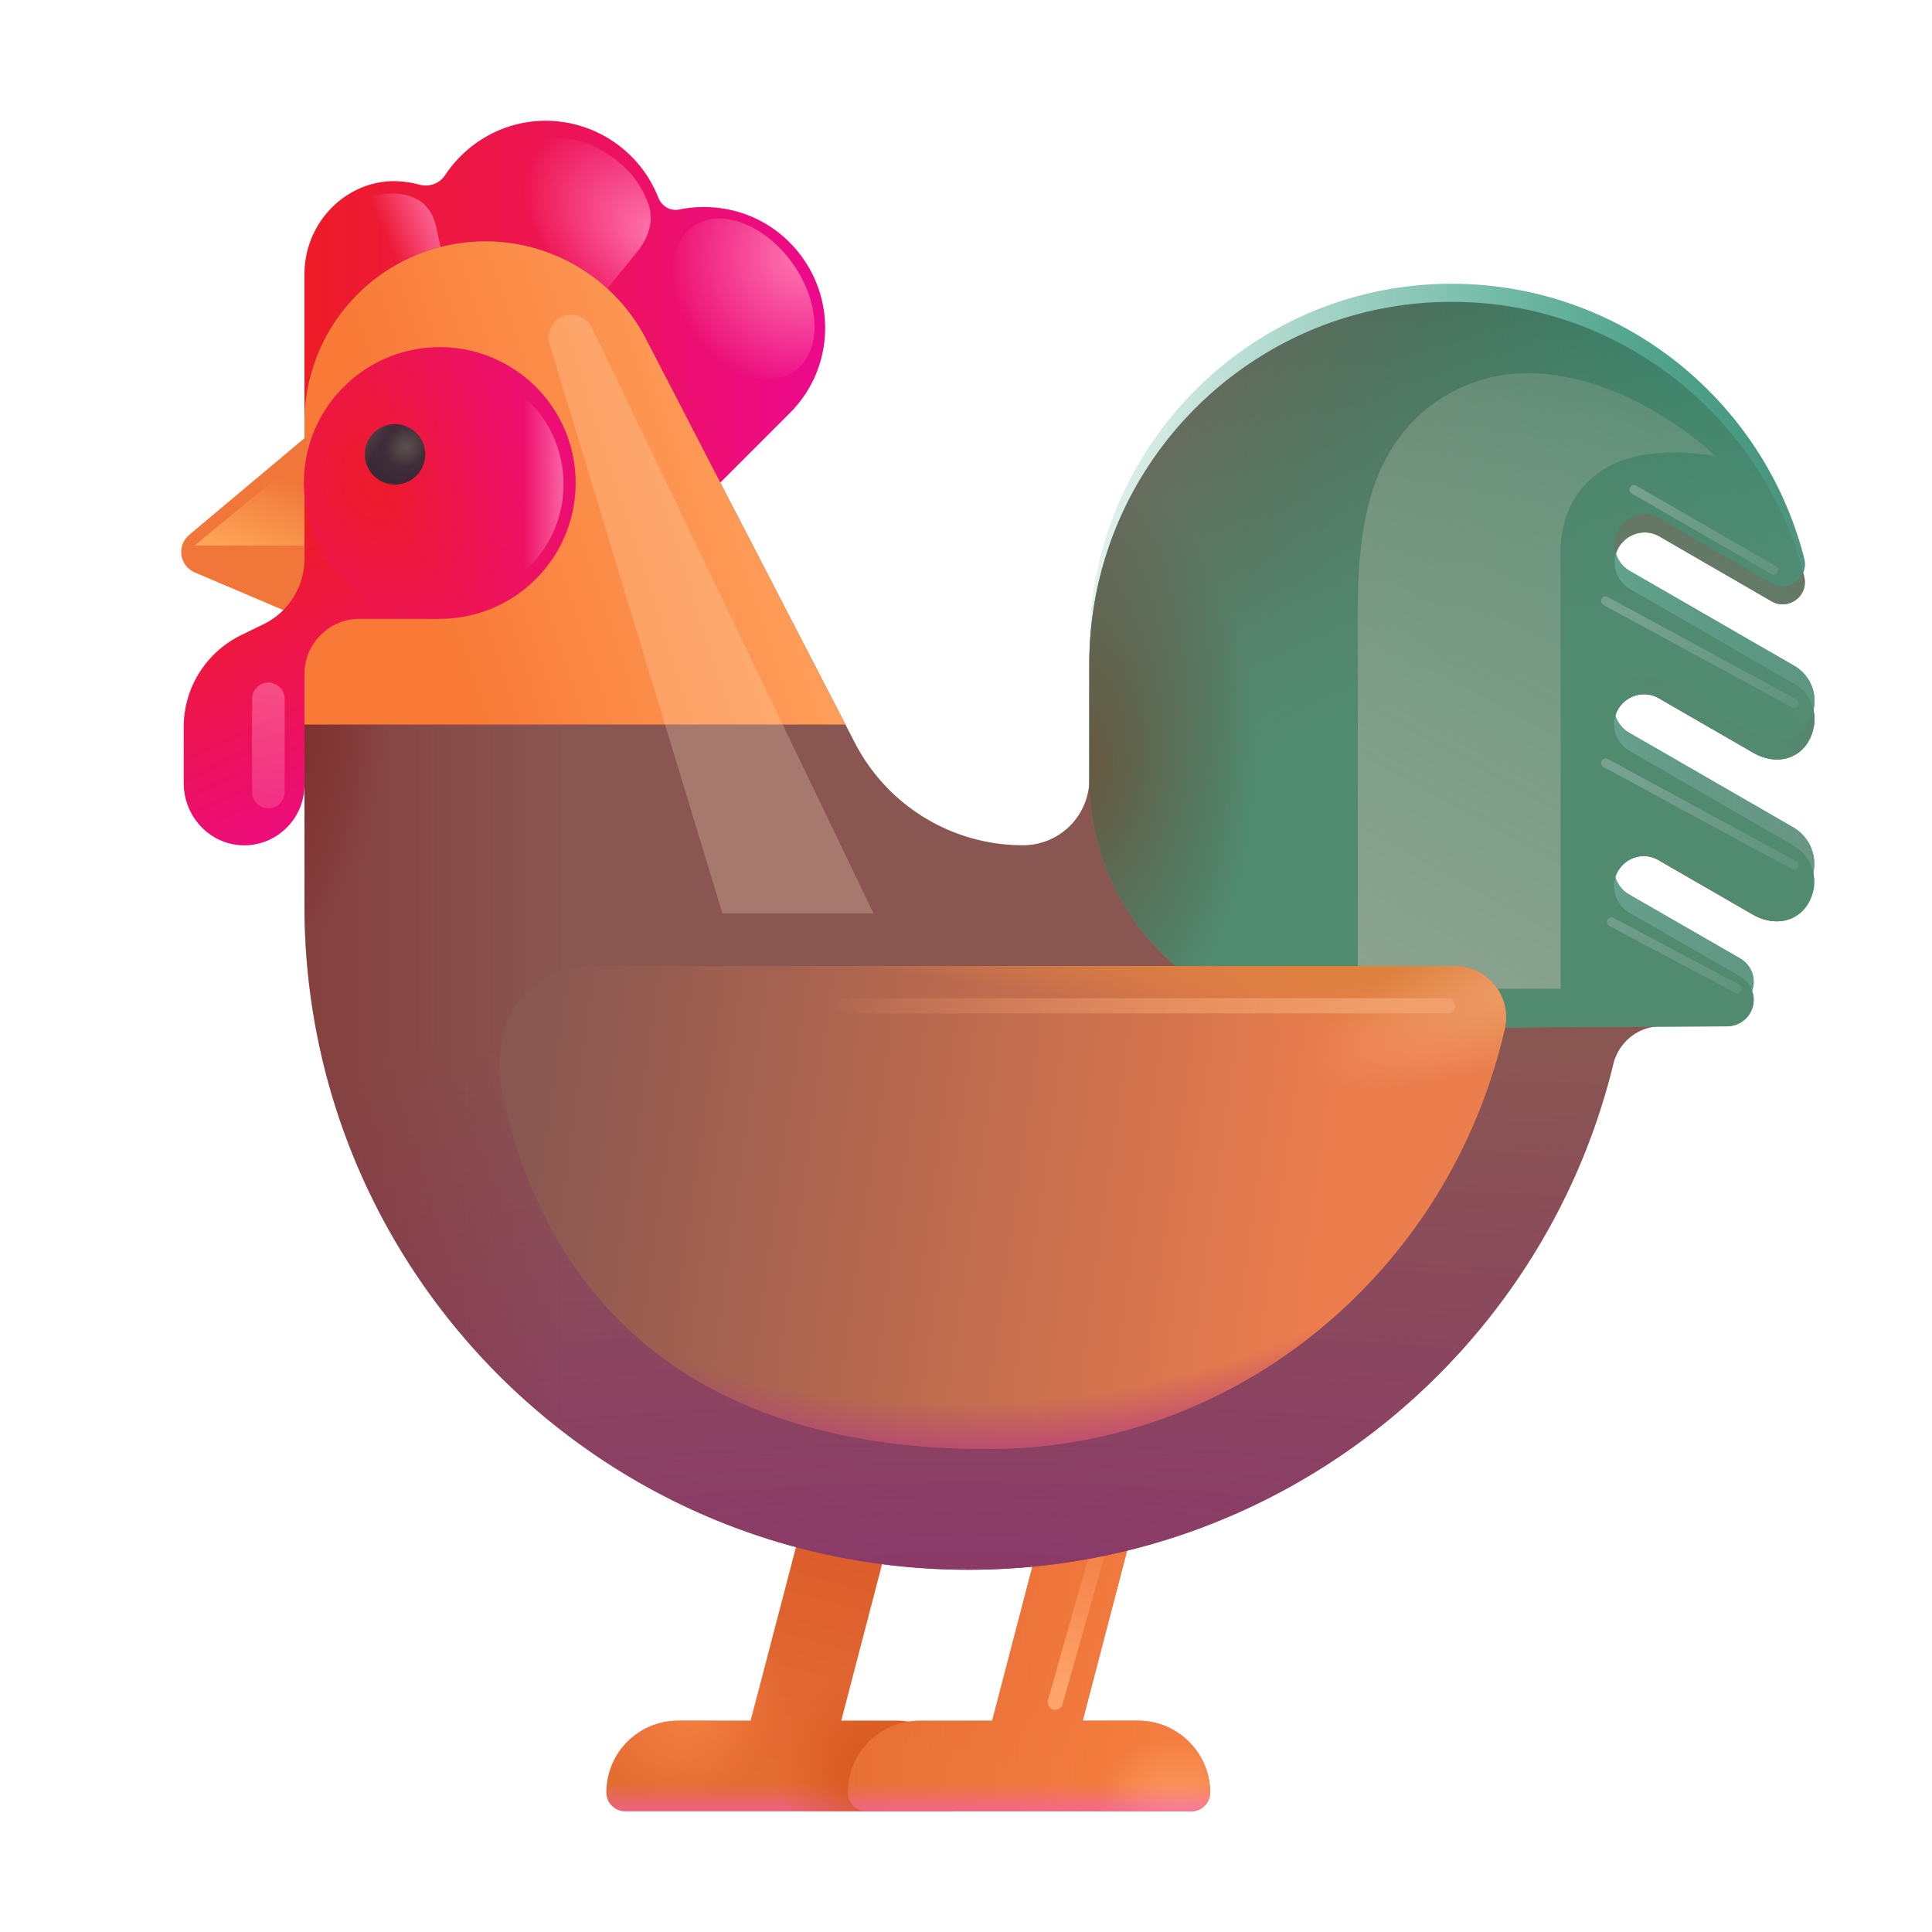 <svg xmlns="http://www.w3.org/2000/svg" fill="none" viewBox="0 0 32 32"><path fill="url(#svg-5e96edf6-da12-49b0-9b20-77c384d0b235-a)" d="M14.853 28.5h-.92l1.11-4.25h-1.5l-1.11 4.25h-1.2c-.66 0-1.19.53-1.19 1.19 0 .17.14.31.31.31h5.38c.17 0 .31-.14.31-.31 0-.66-.54-1.19-1.19-1.19"/><path fill="url(#svg-c0e4c677-29c1-451b-a8af-e209d34d2d6b-b)" d="M14.853 28.5h-.92l1.11-4.25h-1.5l-1.11 4.25h-1.2c-.66 0-1.19.53-1.19 1.19 0 .17.14.31.31.31h5.38c.17 0 .31-.14.31-.31 0-.66-.54-1.19-1.19-1.19"/><path fill="url(#svg-4a192b54-813e-424e-9ba8-bcc67bdeb3ac-c)" d="M14.853 28.5h-.92l1.11-4.25h-1.5l-1.11 4.25h-1.2c-.66 0-1.19.53-1.19 1.19 0 .17.14.31.31.31h5.38c.17 0 .31-.14.31-.31 0-.66-.54-1.19-1.19-1.19"/><path fill="url(#svg-c02583b9-8929-4c7c-9e42-1025f559b478-d)" d="M14.853 28.5h-.92l1.11-4.25h-1.5l-1.11 4.25h-1.2c-.66 0-1.19.53-1.19 1.19 0 .17.14.31.31.31h5.38c.17 0 .31-.14.31-.31 0-.66-.54-1.19-1.19-1.19"/><path fill="url(#svg-5c1c401e-6ccd-4318-bf53-fc244c7a9567-e)" d="M18.853 28.5h-.92l1.11-4.25h-1.5l-1.11 4.25h-1.2c-.66 0-1.19.53-1.19 1.19 0 .17.14.31.31.31h5.38c.17 0 .31-.14.31-.31 0-.66-.54-1.19-1.19-1.19"/><path fill="url(#svg-0f55479a-dbf0-4bb6-ba0a-fd44827e76b1-f)" d="M18.853 28.5h-.92l1.11-4.25h-1.5l-1.11 4.25h-1.2c-.66 0-1.19.53-1.19 1.19 0 .17.14.31.31.31h5.38c.17 0 .31-.14.31-.31 0-.66-.54-1.19-1.19-1.19"/><path fill="url(#svg-86bc7d73-10f2-42c8-a380-70c6fc51694c-g)" d="M18.853 28.5h-.92l1.11-4.25h-1.5l-1.11 4.25h-1.2c-.66 0-1.19.53-1.19 1.19 0 .17.14.31.31.31h5.38c.17 0 .31-.14.31-.31 0-.66-.54-1.19-1.19-1.19"/><path fill="url(#svg-38e1629f-d545-439a-a12b-50f87e399f89-h)" d="M18.853 28.5h-.92l1.11-4.25h-1.5l-1.11 4.25h-1.2c-.66 0-1.19.53-1.19 1.19 0 .17.14.31.31.31h5.38c.17 0 .31-.14.31-.31 0-.66-.54-1.19-1.19-1.19"/><g filter="url(#svg-e1a66dab-aabd-4cb2-b64e-e95c011f6808-i)"><path stroke="url(#svg-13c4ebe6-a9d7-4bb3-b2d3-94fbab9f96b2-j)" stroke-linecap="round" stroke-width=".25" d="m18.235 25.524-.757 2.67"/></g><path fill="url(#svg-375e47bc-31d7-4151-a893-9f9b5aa11d13-k)" d="M13.073 4.01c-.49-.49-1.18-.67-1.82-.54-.15.03-.29-.05-.35-.2A2.01 2.01 0 0 0 9.043 2c-.7 0-1.31.36-1.67.9-.09.14-.26.2-.42.16Q6.728 3 6.503 3c-.82.02-1.46.72-1.46 1.54V7h2v.8h1.62l1.73 1.73 2.69-2.69c.78-.78.78-2.04-.01-2.83"/><g filter="url(#svg-a719b76e-3d32-43e2-b59b-e90a9489331f-l)"><ellipse cx="12.319" cy="4.949" fill="url(#svg-467e6627-33d8-4319-a26c-43fb37ca93af-m)" rx="1" ry="1.464" transform="rotate(-35 12.32 4.95)"/></g><g filter="url(#svg-1072cf02-a671-45a7-ac61-b2ec19332c95-n)"><path fill="url(#svg-2bcf3fe4-c1ad-4927-a309-dd147ab76d26-o)" d="m10.566 4.154-.707.876L7.87 2.798c.327-.29 1.182-.767 1.99-.363.542.27.774.638.884.96.09.261-.004.544-.178.759"/></g><g filter="url(#svg-36aa8b95-01df-46d7-a698-8028cafb8e0b-p)"><path fill="url(#svg-edaf576b-e9a1-4952-93fd-162a3dce2260-q)" d="m6.047 3.284.42 1.396.973.084a73 73 0 0 0-.217-1.011c-.145-.659-.844-.587-1.176-.47"/></g><path fill="#8A5652" d="m29.713 14.01-2.72-1.57a.505.505 0 0 1-.21-.66c.13-.26.45-.36.7-.21l1.56.9c.44.25.91.06 1-.44a.67.67 0 0 0-.32-.7l-2.72-1.57a.505.505 0 0 1-.21-.66c.13-.26.45-.36.7-.21l1.85 1.07c.28.16.62-.09.54-.41-.67-2.62-3.03-4.55-5.84-4.55-3.31 0-6 2.69-6 6v1.9c0 .61-.49 1.1-1.1 1.1a3.13 3.13 0 0 1-2.78-1.69l-3.46-6.69A2.997 2.997 0 0 0 5.043 7v8c0 6.08 4.92 11 11 11 5.17 0 9.51-3.57 10.68-8.38.09-.36.41-.62.78-.62h1.08c.2 0 .39-.13.44-.33s-.04-.39-.2-.49l-1.84-1.06a.505.505 0 0 1-.21-.66c.13-.26.45-.36.7-.21l1.56.9c.44.25.91.06 1-.44a.67.67 0 0 0-.32-.7"/><path fill="url(#svg-bdbfae5b-5159-41be-8223-09f5359f3922-r)" d="m29.713 14.01-2.72-1.57a.505.505 0 0 1-.21-.66c.13-.26.45-.36.7-.21l1.56.9c.44.25.91.06 1-.44a.67.67 0 0 0-.32-.7l-2.72-1.57a.505.505 0 0 1-.21-.66c.13-.26.45-.36.7-.21l1.85 1.07c.28.16.62-.09.54-.41-.67-2.62-3.03-4.55-5.84-4.55-3.31 0-6 2.69-6 6v1.9c0 .61-.49 1.1-1.1 1.1a3.13 3.13 0 0 1-2.78-1.69l-3.46-6.69A2.997 2.997 0 0 0 5.043 7v8c0 6.08 4.92 11 11 11 5.17 0 9.51-3.57 10.68-8.38.09-.36.41-.62.78-.62h1.08c.2 0 .39-.13.44-.33s-.04-.39-.2-.49l-1.84-1.06a.505.505 0 0 1-.21-.66c.13-.26.45-.36.7-.21l1.56.9c.44.25.91.06 1-.44a.67.67 0 0 0-.32-.7"/><path fill="url(#svg-4df83868-5b35-4c6e-ab6d-eb2a0b8f6564-s)" d="m29.713 14.01-2.72-1.57a.505.505 0 0 1-.21-.66c.13-.26.45-.36.7-.21l1.56.9c.44.25.91.06 1-.44a.67.67 0 0 0-.32-.7l-2.72-1.57a.505.505 0 0 1-.21-.66c.13-.26.45-.36.7-.21l1.85 1.07c.28.16.62-.09.54-.41-.67-2.62-3.03-4.55-5.84-4.55-3.31 0-6 2.69-6 6v1.9c0 .61-.49 1.1-1.1 1.1a3.13 3.13 0 0 1-2.78-1.69l-3.46-6.69A2.997 2.997 0 0 0 5.043 7v8c0 6.08 4.92 11 11 11 5.17 0 9.51-3.57 10.68-8.38.09-.36.41-.62.78-.62h1.08c.2 0 .39-.13.44-.33s-.04-.39-.2-.49l-1.84-1.06a.505.505 0 0 1-.21-.66c.13-.26.45-.36.7-.21l1.56.9c.44.25.91.06 1-.44a.67.67 0 0 0-.32-.7"/><path fill="url(#svg-82281ea5-25cd-4e2b-8ecc-3a9b2b0eb755-t)" d="m29.713 14.01-2.72-1.57a.505.505 0 0 1-.21-.66c.13-.26.45-.36.7-.21l1.56.9c.44.25.91.06 1-.44a.67.67 0 0 0-.32-.7l-2.72-1.57a.505.505 0 0 1-.21-.66c.13-.26.45-.36.7-.21l1.85 1.07c.28.16.62-.09.54-.41-.67-2.62-3.03-4.55-5.84-4.55-3.31 0-6 2.69-6 6v1.9c0 .61-.49 1.1-1.1 1.1a3.13 3.13 0 0 1-2.78-1.69l-3.46-6.69A2.997 2.997 0 0 0 5.043 7v8c0 6.08 4.92 11 11 11 5.17 0 9.51-3.57 10.68-8.38.09-.36.41-.62.78-.62h1.08c.2 0 .39-.13.44-.33s-.04-.39-.2-.49l-1.84-1.06a.505.505 0 0 1-.21-.66c.13-.26.45-.36.7-.21l1.56.9c.44.25.91.06 1-.44a.67.67 0 0 0-.32-.7"/><path fill="url(#svg-cdd6222a-f4f3-484d-88fc-21369a1655f5-u)" d="m14.003 12-3.3-6.38A2.997 2.997 0 0 0 5.043 7v5z"/><path fill="#F07639" d="m3.223 9.48 1.81.77.46-.77v-2.6l-2.36 1.98c-.21.18-.16.51.09.62"/><g filter="url(#svg-8e082054-c14b-4969-9ff2-7cb9b5a41a80-v)"><path fill="url(#svg-8802b5e0-6fa0-4d04-99be-7f8df3f95c3f-w)" d="m5.153 7.447-1.93 1.588h1.93z"/></g><path fill="url(#svg-be3bba94-651a-45f4-ab64-edc1eacbf23c-x)" d="M5.043 8.03v1.23c0 .45-.26.87-.66 1.07l-.41.2c-.57.29-.93.87-.93 1.51v.93c0 .54.41 1 .95 1.03.57.03 1.05-.43 1.05-1v-1.84c0-.5.41-.91.91-.91h1.31V8.03z"/><path fill="url(#svg-d6e4b0bd-fa20-43cb-ae1f-d53e322df825-y)" d="M7.283 10.25a2.25 2.25 0 1 0 0-4.5 2.25 2.25 0 0 0 0 4.5"/><path fill="url(#svg-0cef71e4-65bf-4dd1-8ebd-4cd798910eed-z)" d="M7.283 10.25a2.25 2.25 0 1 0 0-4.5 2.25 2.25 0 0 0 0 4.5"/><path fill="url(#svg-7167a202-a755-4c8f-b4c9-d4cba6afbfc9-A)" d="M6.543 8.026a.5.5 0 1 0 0-1 .5.5 0 0 0 0 1"/><path fill="url(#svg-0c8a7691-a912-4417-ac30-57b5481554aa-B)" d="M6.543 8.026a.5.5 0 1 0 0-1 .5.5 0 0 0 0 1"/><path fill="url(#svg-942eedfc-fe4b-4c36-a067-8297065c0d72-C)" d="M6.543 8.026a.5.5 0 1 0 0-1 .5.5 0 0 0 0 1"/><g filter="url(#svg-0f797b04-542d-4cf5-99b7-eb125bc66977-D)"><path fill="url(#svg-794c570d-d2fb-4a70-9ec9-632c38e8d74d-E)" d="m29.713 14.01-2.72-1.57a.505.505 0 0 1-.21-.66c.13-.26.45-.36.7-.21l1.56.9c.44.25.91.06 1-.44a.67.67 0 0 0-.32-.7l-2.72-1.57a.505.505 0 0 1-.21-.66c.13-.26.45-.36.7-.21l1.85 1.07c.28.16.62-.09.54-.41-.67-2.62-3.03-4.55-5.84-4.55-3.31 0-6 2.69-6 6v1.9c0 1.24.55 2.35 1.43 3.1h4.5c.53 0 .888.512.808 1.022l3.824-.024a.446.446 0 0 0 .428-.328c.05-.2-.04-.39-.2-.49l-1.84-1.06a.505.505 0 0 1-.21-.66c.13-.26.45-.36.7-.21l1.56.9c.44.25.91.06 1-.44a.7.7 0 0 0-.33-.7"/><path fill="url(#svg-15c763f8-be28-4a51-b586-825bd754ab20-F)" d="m29.713 14.01-2.72-1.57a.505.505 0 0 1-.21-.66c.13-.26.45-.36.7-.21l1.56.9c.44.25.91.06 1-.44a.67.67 0 0 0-.32-.7l-2.72-1.57a.505.505 0 0 1-.21-.66c.13-.26.45-.36.7-.21l1.85 1.07c.28.16.62-.09.54-.41-.67-2.62-3.03-4.55-5.84-4.55-3.31 0-6 2.69-6 6v1.9c0 1.24.55 2.35 1.43 3.1h4.5c.53 0 .888.512.808 1.022l3.824-.024a.446.446 0 0 0 .428-.328c.05-.2-.04-.39-.2-.49l-1.84-1.06a.505.505 0 0 1-.21-.66c.13-.26.45-.36.7-.21l1.56.9c.44.25.91.06 1-.44a.7.7 0 0 0-.33-.7"/></g><path fill="url(#svg-fc44465b-e868-4e65-ba04-d737aa8196eb-G)" d="m29.713 14.01-2.72-1.57a.505.505 0 0 1-.21-.66c.13-.26.45-.36.7-.21l1.56.9c.44.25.91.06 1-.44a.67.67 0 0 0-.32-.7l-2.72-1.57a.505.505 0 0 1-.21-.66c.13-.26.45-.36.7-.21l1.85 1.07c.28.16.62-.09.54-.41-.67-2.62-3.03-4.55-5.84-4.55-3.31 0-6 2.69-6 6v1.9c0 1.24.55 2.35 1.43 3.1h4.5c.53 0 .886.51.806 1.02l3.835-.022a.44.44 0 0 0 .419-.328c.05-.2-.04-.39-.2-.49l-1.84-1.06a.505.505 0 0 1-.21-.66c.13-.26.45-.36.7-.21l1.56.9c.44.25.91.06 1-.44a.7.7 0 0 0-.33-.7"/><path fill="url(#svg-cac92b68-be38-434f-9338-ce4aee1a2f16-H)" d="m29.713 14.01-2.72-1.57a.505.505 0 0 1-.21-.66c.13-.26.45-.36.7-.21l1.56.9c.44.25.91.06 1-.44a.67.67 0 0 0-.32-.7l-2.72-1.57a.505.505 0 0 1-.21-.66c.13-.26.45-.36.7-.21l1.85 1.07c.28.16.62-.09.54-.41-.67-2.62-3.03-4.55-5.84-4.55-3.31 0-6 2.69-6 6v1.9c0 1.24.55 2.35 1.43 3.1h4.5c.53 0 .886.51.806 1.02l3.835-.022a.44.44 0 0 0 .419-.328c.05-.2-.04-.39-.2-.49l-1.84-1.06a.505.505 0 0 1-.21-.66c.13-.26.45-.36.7-.21l1.56.9c.44.25.91.06 1-.44a.7.7 0 0 0-.33-.7"/><path fill="url(#svg-4d29aa67-8cf8-42d1-8bf3-b17b43c02a31-I)" d="m29.713 14.01-2.72-1.57a.505.505 0 0 1-.21-.66c.13-.26.45-.36.7-.21l1.56.9c.44.25.91.06 1-.44a.67.67 0 0 0-.32-.7l-2.72-1.57a.505.505 0 0 1-.21-.66c.13-.26.45-.36.7-.21l1.85 1.07c.28.16.62-.09.54-.41-.67-2.62-3.03-4.55-5.84-4.55-3.31 0-6 2.69-6 6v1.9c0 1.24.55 2.35 1.43 3.1h4.5c.53 0 .886.51.806 1.02l3.835-.022a.44.44 0 0 0 .419-.328c.05-.2-.04-.39-.2-.49l-1.84-1.06a.505.505 0 0 1-.21-.66c.13-.26.45-.36.7-.21l1.56.9c.44.25.91.06 1-.44a.7.7 0 0 0-.33-.7"/><g filter="url(#svg-5088e5f9-dec2-4279-94f5-8ecd22235b18-J)"><path fill="url(#svg-7cc154f0-0ccd-4bdb-bf46-3ce499ea13c4-K)" d="M24.147 6.445c1.546-.76 3.381.286 4.266 1.108-1.997-.324-2.565.735-2.565 1.58v7.243H22.49v-6.202c0-1.286.112-2.97 1.657-3.73"/></g><g filter="url(#svg-4a28599e-5180-47ae-90bf-634aa9350fe2-L)"><path fill="url(#svg-46e690b9-4d5c-429b-807a-5cebea85a841-M)" d="M22.474 16H9.755c-1.449 0-1.794 1.203-1.563 2.213.91 3.98 3.846 5.787 8.012 5.787s7.659-2.97 8.568-6.95a.852.852 0 0 0-.821-1.05z"/><path fill="url(#svg-789ef219-10f6-4981-8edf-6afa2f9b073c-N)" d="M22.474 16H9.755c-1.449 0-1.794 1.203-1.563 2.213.91 3.98 3.846 5.787 8.012 5.787s7.659-2.97 8.568-6.95a.852.852 0 0 0-.821-1.05z"/><path fill="url(#svg-8a4e9e88-2f85-4fa1-8131-381ccdb739c5-O)" d="M22.474 16H9.755c-1.449 0-1.794 1.203-1.563 2.213.91 3.98 3.846 5.787 8.012 5.787s7.659-2.97 8.568-6.95a.852.852 0 0 0-.821-1.05z"/><path fill="url(#svg-13e463e6-c8f3-4535-9bc7-c57472d12c25-P)" d="M22.474 16H9.755c-1.449 0-1.794 1.203-1.563 2.213.91 3.98 3.846 5.787 8.012 5.787s7.659-2.97 8.568-6.95a.852.852 0 0 0-.821-1.05z"/></g><g filter="url(#svg-ebfc3d16-d5be-4712-b5c1-2b210a40fbda-Q)"><path fill="#FFE0C1" fill-opacity=".25" d="M14.468 15.129 9.802 5.424a.377.377 0 0 0-.7.273l2.863 9.432z"/></g><g filter="url(#svg-3345c61f-04dc-4b51-8248-1c1c7ff7cca9-R)"><path fill="url(#svg-64039495-5f60-4d16-bd49-4f891393ef89-S)" d="M8.664 9.475c.409-.344.67-.869.67-1.456s-.261-1.111-.67-1.456z"/></g><g filter="url(#svg-0251558e-f922-4285-a91d-ef813bb150eb-T)"><path fill="url(#svg-5cfddb06-9ee0-4742-97d2-2e0ef1c6069f-U)" fill-opacity=".6" d="M4.175 11.576a.27.27 0 1 1 .54 0v1.542a.27.27 0 0 1-.54 0z"/></g><g filter="url(#svg-ee5dd632-624f-47b9-b142-fc9fe2e43fb0-V)"><path stroke="url(#svg-1d316afc-6c4c-448a-89f8-6aca44e43adb-W)" stroke-linecap="round" stroke-width=".25" d="M23.977 16.66h-9.983"/></g><g filter="url(#svg-722fef34-b7c8-4896-816d-a97599e02ea2-X)"><path stroke="url(#svg-830a0d63-6022-4348-b68c-7df5e4269906-Y)" stroke-linecap="round" stroke-width=".15" d="m26.594 9.955 3.123 1.694"/></g><g filter="url(#svg-19f3447c-1b19-4fe5-b0b5-0c110d0f4846-Z)"><path stroke="url(#svg-01e4c60d-d488-4f49-be6f-8964d0d7ca78-aa)" stroke-linecap="round" stroke-width=".15" d="m27.065 8.11 2.315 1.334"/></g><g filter="url(#svg-3899ef1b-abc6-4223-b970-b30dc3d38783-ab)"><path stroke="url(#svg-a3decb75-0b28-435c-ac67-d04fdd299b3e-ac)" stroke-linecap="round" stroke-width=".15" d="m26.594 12.637 3.123 1.694"/></g><g filter="url(#svg-7d9abd20-502d-4c4f-93e5-1e18dfa0ce1b-ad)"><path stroke="url(#svg-6bd2a5a7-c6f8-449e-95d2-faceceafdb4f-ae)" stroke-linecap="round" stroke-width=".15" d="m26.692 15.271 2.08 1.105"/></g><defs><linearGradient id="svg-5e96edf6-da12-49b0-9b20-77c384d0b235-a" x1="12.502" x2="13.847" y1="29.457" y2="24.49" gradientUnits="userSpaceOnUse"><stop stop-color="#E46D33"/><stop offset="1" stop-color="#DB592A"/></linearGradient><linearGradient id="svg-c0e4c677-29c1-451b-a8af-e209d34d2d6b-b" x1="13.043" x2="13.043" y1="30.373" y2="29.377" gradientUnits="userSpaceOnUse"><stop stop-color="#F15CC7"/><stop offset=".828" stop-color="#F15CC7" stop-opacity="0"/></linearGradient><linearGradient id="svg-5c1c401e-6ccd-4318-bf53-fc244c7a9567-e" x1="16.502" x2="17.847" y1="29.457" y2="24.49" gradientUnits="userSpaceOnUse"><stop stop-color="#E46D33"/><stop offset="1" stop-color="#DB592A"/></linearGradient><linearGradient id="svg-0f55479a-dbf0-4bb6-ba0a-fd44827e76b1-f" x1="19.816" x2="12.636" y1="29.362" y2="29.362" gradientUnits="userSpaceOnUse"><stop stop-color="#F67F41"/><stop offset="1" stop-color="#F67F41" stop-opacity="0"/></linearGradient><linearGradient id="svg-38e1629f-d545-439a-a12b-50f87e399f89-h" x1="17.043" x2="17.043" y1="30.373" y2="29.377" gradientUnits="userSpaceOnUse"><stop stop-color="#F15CC7"/><stop offset=".828" stop-color="#F15CC7" stop-opacity="0"/></linearGradient><linearGradient id="svg-13c4ebe6-a9d7-4bb3-b2d3-94fbab9f96b2-j" x1="17.414" x2="18.235" y1="27.98" y2="25.012" gradientUnits="userSpaceOnUse"><stop stop-color="#FFA56B"/><stop offset="1" stop-color="#FFA56B" stop-opacity="0"/></linearGradient><linearGradient id="svg-375e47bc-31d7-4151-a893-9f9b5aa11d13-k" x1="5.04" x2="13.664" y1="5.766" y2="5.766" gradientUnits="userSpaceOnUse"><stop stop-color="#ED1C26"/><stop offset=".456" stop-color="#ED1452"/><stop offset="1" stop-color="#EC098C"/></linearGradient><linearGradient id="svg-edaf576b-e9a1-4952-93fd-162a3dce2260-q" x1="7.44" x2="6.379" y1="3.454" y2="3.902" gradientUnits="userSpaceOnUse"><stop stop-color="#FF7BAF"/><stop offset="1" stop-color="#FF7BAF" stop-opacity="0"/></linearGradient><linearGradient id="svg-4df83868-5b35-4c6e-ab6d-eb2a0b8f6564-s" x1=".532" x2="9.352" y1="16.215" y2="16.215" gradientUnits="userSpaceOnUse"><stop stop-color="#7E292A"/><stop offset="1" stop-color="#7E292A" stop-opacity="0"/></linearGradient><linearGradient id="svg-cdd6222a-f4f3-484d-88fc-21369a1655f5-u" x1="7.27" x2="14.003" y1="10.186" y2="8" gradientUnits="userSpaceOnUse"><stop stop-color="#F97A37"/><stop offset="1" stop-color="#FFA661"/></linearGradient><linearGradient id="svg-8802b5e0-6fa0-4d04-99be-7f8df3f95c3f-w" x1="4.013" x2="4.615" y1="9.322" y2="7.848" gradientUnits="userSpaceOnUse"><stop stop-color="#FFA859"/><stop offset="1" stop-color="#FFA859" stop-opacity="0"/></linearGradient><linearGradient id="svg-be3bba94-651a-45f4-ab64-edc1eacbf23c-x" x1="4.384" x2="6.642" y1="8.928" y2="13.921" gradientUnits="userSpaceOnUse"><stop stop-color="#ED1C26"/><stop offset="1" stop-color="#EC098C"/></linearGradient><linearGradient id="svg-942eedfc-fe4b-4c36-a067-8297065c0d72-C" x1="6.445" x2="6.101" y1="7.133" y2="6.914" gradientUnits="userSpaceOnUse"><stop stop-color="#5C5051" stop-opacity="0"/><stop offset="1" stop-color="#5C5051"/></linearGradient><linearGradient id="svg-794c570d-d2fb-4a70-9ec9-632c38e8d74d-E" x1="31.645" x2="16.457" y1="15.944" y2="15.944" gradientUnits="userSpaceOnUse"><stop stop-color="#008461"/><stop offset="1" stop-color="#008461" stop-opacity="0"/></linearGradient><linearGradient id="svg-fc44465b-e868-4e65-ba04-d737aa8196eb-G" x1="24.048" x2="25.75" y1="17.572" y2="10.99" gradientUnits="userSpaceOnUse"><stop stop-color="#6C8578"/><stop offset="1" stop-color="#6C8578" stop-opacity="0"/></linearGradient><linearGradient id="svg-7cc154f0-0ccd-4bdb-bf46-3ce499ea13c4-K" x1="22.128" x2="30.59" y1="16.49" y2="1.133" gradientUnits="userSpaceOnUse"><stop stop-color="#8EA490"/><stop offset="1" stop-color="#8DA490" stop-opacity="0"/></linearGradient><linearGradient id="svg-46e690b9-4d5c-429b-807a-5cebea85a841-M" x1="20.835" x2="7.427" y1="27.732" y2="25.845" gradientUnits="userSpaceOnUse"><stop stop-color="#EC7D4D"/><stop offset="1" stop-color="#885751"/></linearGradient><linearGradient id="svg-789ef219-10f6-4981-8edf-6afa2f9b073c-N" x1="19.46" x2="19.305" y1="15.743" y2="16.796" gradientUnits="userSpaceOnUse"><stop stop-color="#DD813E"/><stop offset="1" stop-color="#DD813E" stop-opacity="0"/></linearGradient><linearGradient id="svg-64039495-5f60-4d16-bd49-4f891393ef89-S" x1="9.524" x2="8.664" y1="8.095" y2="8.095" gradientUnits="userSpaceOnUse"><stop stop-color="#FF7BAF"/><stop offset="1" stop-color="#FF7BAF" stop-opacity="0"/></linearGradient><linearGradient id="svg-5cfddb06-9ee0-4742-97d2-2e0ef1c6069f-U" x1="3.873" x2="3.813" y1="10.942" y2="15.863" gradientUnits="userSpaceOnUse"><stop stop-color="#FF7BAF"/><stop offset="1" stop-color="#FF7BAF" stop-opacity="0"/></linearGradient><linearGradient id="svg-1d316afc-6c4c-448a-89f8-6aca44e43adb-W" x1="23.83" x2="13.352" y1="16.902" y2="16.902" gradientUnits="userSpaceOnUse"><stop stop-color="#F1A06D"/><stop offset="1" stop-color="#F1A06D" stop-opacity="0"/></linearGradient><linearGradient id="svg-830a0d63-6022-4348-b68c-7df5e4269906-Y" x1="27.284" x2="31.723" y1="9.955" y2="12.222" gradientUnits="userSpaceOnUse"><stop stop-color="#76A090"/><stop offset="1" stop-color="#76A090" stop-opacity="0"/></linearGradient><linearGradient id="svg-01e4c60d-d488-4f49-be6f-8964d0d7ca78-aa" x1="27.284" x2="31.723" y1="7.848" y2="10.114" gradientUnits="userSpaceOnUse"><stop stop-color="#76A090"/><stop offset="1" stop-color="#76A090" stop-opacity="0"/></linearGradient><linearGradient id="svg-a3decb75-0b28-435c-ac67-d04fdd299b3e-ac" x1="27.284" x2="31.723" y1="12.637" y2="14.903" gradientUnits="userSpaceOnUse"><stop stop-color="#76A090"/><stop offset="1" stop-color="#76A090" stop-opacity="0"/></linearGradient><linearGradient id="svg-6bd2a5a7-c6f8-449e-95d2-faceceafdb4f-ae" x1="26.338" x2="30.777" y1="14.682" y2="16.949" gradientUnits="userSpaceOnUse"><stop stop-color="#76A090"/><stop offset="1" stop-color="#76A090" stop-opacity="0"/></linearGradient><radialGradient id="svg-4a192b54-813e-424e-9ba8-bcc67bdeb3ac-c" cx="0" cy="0" r="1" gradientTransform="matrix(-1.726 0 0 -1.801 14.584 29.412)" gradientUnits="userSpaceOnUse"><stop stop-color="#D6551C"/><stop offset="1" stop-color="#D6551C" stop-opacity="0"/></radialGradient><radialGradient id="svg-c02583b9-8929-4c7c-9e42-1025f559b478-d" cx="0" cy="0" r="1" gradientTransform="rotate(48.373 -25.743 26.842)scale(1.483 1.671)" gradientUnits="userSpaceOnUse"><stop stop-color="#F67F41"/><stop offset="1" stop-color="#F67F41" stop-opacity="0"/></radialGradient><radialGradient id="svg-86bc7d73-10f2-42c8-a380-70c6fc51694c-g" cx="0" cy="0" r="1" gradientTransform="matrix(-1.217 -1.071 .865 -.983 19.649 30.256)" gradientUnits="userSpaceOnUse"><stop stop-color="#FFA56B"/><stop offset="1" stop-color="#FFA56B" stop-opacity="0"/></radialGradient><radialGradient id="svg-467e6627-33d8-4319-a26c-43fb37ca93af-m" cx="0" cy="0" r="1" gradientTransform="matrix(-2.319 .289 -.277 -2.22 13.604 4.925)" gradientUnits="userSpaceOnUse"><stop stop-color="#FF7BAF"/><stop offset="1" stop-color="#FF7BAF" stop-opacity="0"/></radialGradient><radialGradient id="svg-2bcf3fe4-c1ad-4927-a309-dd147ab76d26-o" cx="0" cy="0" r="1" gradientTransform="matrix(-2.185 -1.367 .858 -1.372 11.007 3.912)" gradientUnits="userSpaceOnUse"><stop stop-color="#FF7BAF"/><stop offset="1" stop-color="#FF7BAF" stop-opacity="0"/></radialGradient><radialGradient id="svg-bdbfae5b-5159-41be-8223-09f5359f3922-r" cx="0" cy="0" r="1" gradientTransform="matrix(0 -9.369 47.885 0 15.94 26.592)" gradientUnits="userSpaceOnUse"><stop stop-color="#8B386A"/><stop offset="1" stop-color="#8B386A" stop-opacity="0"/></radialGradient><radialGradient id="svg-82281ea5-25cd-4e2b-8ecc-3a9b2b0eb755-t" cx="0" cy="0" r="1" gradientTransform="matrix(0 4.241 -1.932 0 4.566 11.553)" gradientUnits="userSpaceOnUse"><stop stop-color="#7E292A"/><stop offset="1" stop-color="#7E292A" stop-opacity="0"/></radialGradient><radialGradient id="svg-d6e4b0bd-fa20-43cb-ae1f-d53e322df825-y" cx="0" cy="0" r="1" gradientTransform="rotate(32.852 -10.15 14.832)scale(5.733)" gradientUnits="userSpaceOnUse"><stop stop-color="#ED1C26"/><stop offset="1" stop-color="#EC098C"/></radialGradient><radialGradient id="svg-0cef71e4-65bf-4dd1-8ebd-4cd798910eed-z" cx="0" cy="0" r="1" gradientTransform="rotate(149.052 4.184 4.796)scale(4.201)" gradientUnits="userSpaceOnUse"><stop stop-color="#ED0C7E"/><stop offset="1" stop-color="#ED0C7E" stop-opacity="0"/></radialGradient><radialGradient id="svg-7167a202-a755-4c8f-b4c9-d4cba6afbfc9-A" cx="0" cy="0" r="1" gradientTransform="rotate(125.838 1.463 5.393)scale(.694 .619)" gradientUnits="userSpaceOnUse"><stop offset=".006" stop-color="#433437"/><stop offset="1" stop-color="#3B2838"/></radialGradient><radialGradient id="svg-0c8a7691-a912-4417-ac30-57b5481554aa-B" cx="0" cy="0" r="1" gradientTransform="rotate(137.643 1.931 5.004)scale(.359 .316)" gradientUnits="userSpaceOnUse"><stop stop-color="#5C5051"/><stop offset="1" stop-color="#5C5051" stop-opacity="0"/></radialGradient><radialGradient id="svg-15c763f8-be28-4a51-b586-825bd754ab20-F" cx="0" cy="0" r="1" gradientTransform="matrix(-11.519 0 0 -11.549 31.465 14.117)" gradientUnits="userSpaceOnUse"><stop stop-color="#759787"/><stop offset="1" stop-color="#759787" stop-opacity="0"/></radialGradient><radialGradient id="svg-cac92b68-be38-434f-9338-ce4aee1a2f16-H" cx="0" cy="0" r="1" gradientTransform="rotate(-107.13 19.935 .357)scale(16.089 15.054)" gradientUnits="userSpaceOnUse"><stop offset=".508" stop-color="#508B70"/><stop offset="1" stop-color="#508B70" stop-opacity="0"/></radialGradient><radialGradient id="svg-4d29aa67-8cf8-42d1-8bf3-b17b43c02a31-I" cx="0" cy="0" r="1" gradientTransform="matrix(3.064 0 0 4.986 17.761 12.619)" gradientUnits="userSpaceOnUse"><stop offset=".094" stop-color="#665A42"/><stop offset="1" stop-color="#5B5343" stop-opacity="0"/></radialGradient><radialGradient id="svg-8a4e9e88-2f85-4fa1-8131-381ccdb739c5-O" cx="0" cy="0" r="1" gradientTransform="rotate(159.253 11.283 10.411)scale(4.298 1.209)" gradientUnits="userSpaceOnUse"><stop stop-color="#F1A06D"/><stop offset="1" stop-color="#F1A06D" stop-opacity="0"/></radialGradient><radialGradient id="svg-13e463e6-c8f3-4535-9bc7-c57472d12c25-P" cx="0" cy="0" r="1" gradientTransform="rotate(87.5 -1.25 17.387)scale(6.569 11.009)" gradientUnits="userSpaceOnUse"><stop offset=".818" stop-color="#B43A83" stop-opacity="0"/><stop offset="1" stop-color="#B43A83"/></radialGradient><filter id="svg-e1a66dab-aabd-4cb2-b64e-e95c011f6808-i" width="1.607" height="3.52" x="17.053" y="25.099" color-interpolation-filters="sRGB" filterUnits="userSpaceOnUse"><feFlood flood-opacity="0" result="BackgroundImageFix"/><feBlend in="SourceGraphic" in2="BackgroundImageFix" result="shape"/><feGaussianBlur result="effect1_foregroundBlur_28327_4695" stdDeviation=".15"/></filter><filter id="svg-a719b76e-3d32-43e2-b59b-e90a9489331f-l" width="2.846" height="3.159" x="10.896" y="3.37" color-interpolation-filters="sRGB" filterUnits="userSpaceOnUse"><feFlood flood-opacity="0" result="BackgroundImageFix"/><feBlend in="SourceGraphic" in2="BackgroundImageFix" result="shape"/><feGaussianBlur result="effect1_foregroundBlur_28327_4695" stdDeviation=".125"/></filter><filter id="svg-1072cf02-a671-45a7-ac61-b2ec19332c95-n" width="3.408" height="3.251" x="7.62" y="2.029" color-interpolation-filters="sRGB" filterUnits="userSpaceOnUse"><feFlood flood-opacity="0" result="BackgroundImageFix"/><feBlend in="SourceGraphic" in2="BackgroundImageFix" result="shape"/><feGaussianBlur result="effect1_foregroundBlur_28327_4695" stdDeviation=".125"/></filter><filter id="svg-36aa8b95-01df-46d7-a698-8028cafb8e0b-p" width="1.893" height="2.058" x="5.797" y="2.956" color-interpolation-filters="sRGB" filterUnits="userSpaceOnUse"><feFlood flood-opacity="0" result="BackgroundImageFix"/><feBlend in="SourceGraphic" in2="BackgroundImageFix" result="shape"/><feGaussianBlur result="effect1_foregroundBlur_28327_4695" stdDeviation=".125"/></filter><filter id="svg-8e082054-c14b-4969-9ff2-7cb9b5a41a80-v" width="2.93" height="2.588" x="2.723" y="6.947" color-interpolation-filters="sRGB" filterUnits="userSpaceOnUse"><feFlood flood-opacity="0" result="BackgroundImageFix"/><feBlend in="SourceGraphic" in2="BackgroundImageFix" result="shape"/><feGaussianBlur result="effect1_foregroundBlur_28327_4695" stdDeviation=".25"/></filter><filter id="svg-0f797b04-542d-4cf5-99b7-eb125bc66977-D" width="12.011" height="12.322" x="18.043" y="4.7" color-interpolation-filters="sRGB" filterUnits="userSpaceOnUse"><feFlood flood-opacity="0" result="BackgroundImageFix"/><feBlend in="SourceGraphic" in2="BackgroundImageFix" result="shape"/><feColorMatrix in="SourceAlpha" result="hardAlpha" values="0 0 0 0 0 0 0 0 0 0 0 0 0 0 0 0 0 0 127 0"/><feOffset dy="-.3"/><feGaussianBlur stdDeviation=".25"/><feComposite in2="hardAlpha" k2="-1" k3="1" operator="arithmetic"/><feColorMatrix values="0 0 0 0 0.167 0 0 0 0 0.304 0 0 0 0 0.262 0 0 0 1 0"/><feBlend in2="shape" result="effect1_innerShadow_28327_4695"/></filter><filter id="svg-5088e5f9-dec2-4279-94f5-8ecd22235b18-J" width="11.923" height="16.195" x="19.49" y="3.182" color-interpolation-filters="sRGB" filterUnits="userSpaceOnUse"><feFlood flood-opacity="0" result="BackgroundImageFix"/><feBlend in="SourceGraphic" in2="BackgroundImageFix" result="shape"/><feGaussianBlur result="effect1_foregroundBlur_28327_4695" stdDeviation="1.5"/></filter><filter id="svg-4a28599e-5180-47ae-90bf-634aa9350fe2-L" width="16.819" height="8" x="8.126" y="16" color-interpolation-filters="sRGB" filterUnits="userSpaceOnUse"><feFlood flood-opacity="0" result="BackgroundImageFix"/><feBlend in="SourceGraphic" in2="BackgroundImageFix" result="shape"/><feColorMatrix in="SourceAlpha" result="hardAlpha" values="0 0 0 0 0 0 0 0 0 0 0 0 0 0 0 0 0 0 127 0"/><feOffset dx=".15"/><feGaussianBlur stdDeviation=".3"/><feComposite in2="hardAlpha" k2="-1" k3="1" operator="arithmetic"/><feColorMatrix values="0 0 0 0 0.459 0 0 0 0 0.286 0 0 0 0 0.259 0 0 0 1 0"/><feBlend in2="shape" result="effect1_innerShadow_28327_4695"/></filter><filter id="svg-ebfc3d16-d5be-4712-b5c1-2b210a40fbda-Q" width="8.383" height="12.918" x="7.585" y="3.711" color-interpolation-filters="sRGB" filterUnits="userSpaceOnUse"><feFlood flood-opacity="0" result="BackgroundImageFix"/><feBlend in="SourceGraphic" in2="BackgroundImageFix" result="shape"/><feGaussianBlur result="effect1_foregroundBlur_28327_4695" stdDeviation=".75"/></filter><filter id="svg-3345c61f-04dc-4b51-8248-1c1c7ff7cca9-R" width="1.169" height="3.411" x="8.414" y="6.313" color-interpolation-filters="sRGB" filterUnits="userSpaceOnUse"><feFlood flood-opacity="0" result="BackgroundImageFix"/><feBlend in="SourceGraphic" in2="BackgroundImageFix" result="shape"/><feGaussianBlur result="effect1_foregroundBlur_28327_4695" stdDeviation=".125"/></filter><filter id="svg-0251558e-f922-4285-a91d-ef813bb150eb-T" width="1.039" height="2.582" x="3.925" y="11.056" color-interpolation-filters="sRGB" filterUnits="userSpaceOnUse"><feFlood flood-opacity="0" result="BackgroundImageFix"/><feBlend in="SourceGraphic" in2="BackgroundImageFix" result="shape"/><feGaussianBlur result="effect1_foregroundBlur_28327_4695" stdDeviation=".125"/></filter><filter id="svg-ee5dd632-624f-47b9-b142-fc9fe2e43fb0-V" width="11.432" height="1.45" x="13.269" y="15.935" color-interpolation-filters="sRGB" filterUnits="userSpaceOnUse"><feFlood flood-opacity="0" result="BackgroundImageFix"/><feBlend in="SourceGraphic" in2="BackgroundImageFix" result="shape"/><feGaussianBlur result="effect1_foregroundBlur_28327_4695" stdDeviation=".3"/></filter><filter id="svg-722fef34-b7c8-4896-816d-a97599e02ea2-X" width="3.774" height="2.344" x="26.269" y="9.63" color-interpolation-filters="sRGB" filterUnits="userSpaceOnUse"><feFlood flood-opacity="0" result="BackgroundImageFix"/><feBlend in="SourceGraphic" in2="BackgroundImageFix" result="shape"/><feGaussianBlur result="effect1_foregroundBlur_28327_4695" stdDeviation=".125"/></filter><filter id="svg-19f3447c-1b19-4fe5-b0b5-0c110d0f4846-Z" width="2.965" height="1.984" x="26.74" y="7.784" color-interpolation-filters="sRGB" filterUnits="userSpaceOnUse"><feFlood flood-opacity="0" result="BackgroundImageFix"/><feBlend in="SourceGraphic" in2="BackgroundImageFix" result="shape"/><feGaussianBlur result="effect1_foregroundBlur_28327_4695" stdDeviation=".125"/></filter><filter id="svg-3899ef1b-abc6-4223-b970-b30dc3d38783-ab" width="3.774" height="2.344" x="26.269" y="12.312" color-interpolation-filters="sRGB" filterUnits="userSpaceOnUse"><feFlood flood-opacity="0" result="BackgroundImageFix"/><feBlend in="SourceGraphic" in2="BackgroundImageFix" result="shape"/><feGaussianBlur result="effect1_foregroundBlur_28327_4695" stdDeviation=".125"/></filter><filter id="svg-7d9abd20-502d-4c4f-93e5-1e18dfa0ce1b-ad" width="2.729" height="1.755" x="26.367" y="14.946" color-interpolation-filters="sRGB" filterUnits="userSpaceOnUse"><feFlood flood-opacity="0" result="BackgroundImageFix"/><feBlend in="SourceGraphic" in2="BackgroundImageFix" result="shape"/><feGaussianBlur result="effect1_foregroundBlur_28327_4695" stdDeviation=".125"/></filter></defs></svg>
